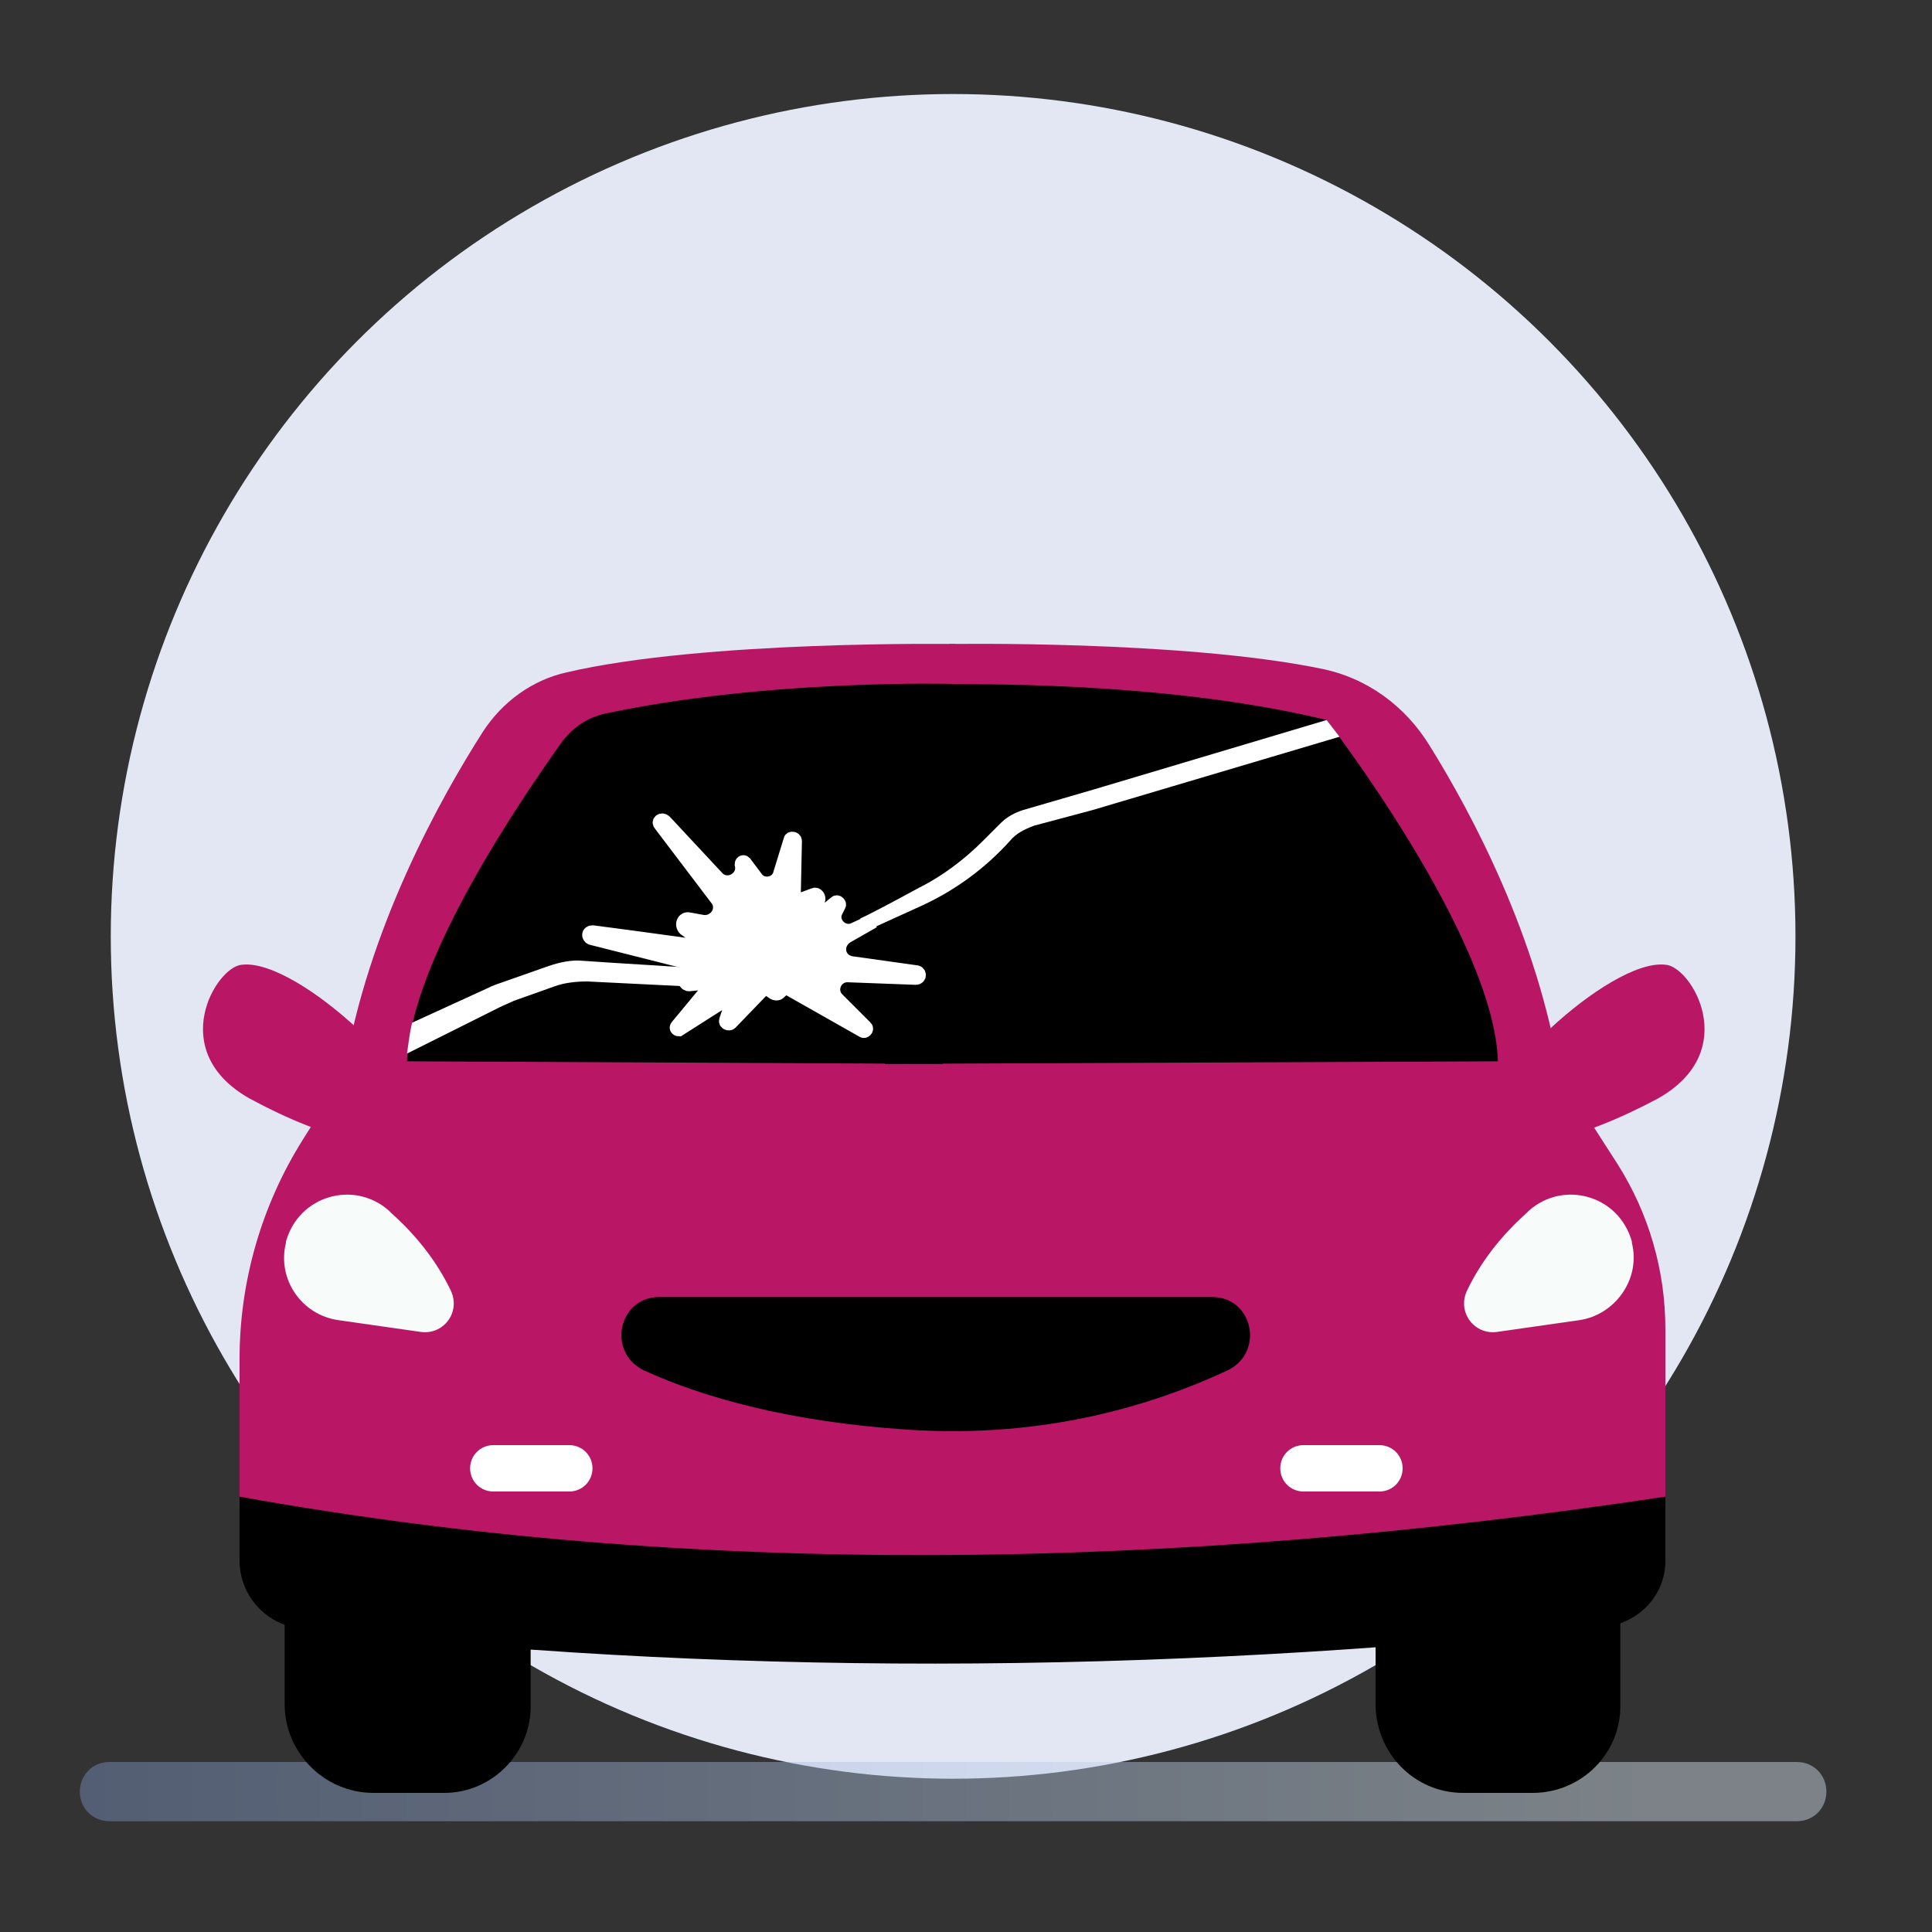 <?xml version="1.0" encoding="utf-8"?>
<!-- Generator: Adobe Illustrator 26.5.0, SVG Export Plug-In . SVG Version: 6.00 Build 0)  -->
<svg version="1.1" id="Calque_1" xmlns="http://www.w3.org/2000/svg" xmlns:xlink="http://www.w3.org/1999/xlink" x="0px" y="0px"
	 viewBox="0 0 150 150" style="enable-background:new 0 0 150 150;" xml:space="preserve">
<rect x="0" y="0" width="150" height="150" fill="#333333" stroke="none"/>
<style type="text/css">
	.st0{fill:#E3E7F4;}
	.st1{opacity:0.43;fill:url(#SVGID_1_);enable-background:new    ;}
	.st2{fill:#B91766;}
	.st3{fill:#F7FBF9;}
	.st4{fill:#FFFFFF;stroke:#FFFFFF;stroke-width:1.123;stroke-miterlimit:10;}
	.st5{fill:#FFFFFF;}
</style>
<g>
	<circle class="st0" cx="74" cy="72.7" r="65.4"/>
	<g>
		
			<linearGradient id="SVGID_1_" gradientUnits="userSpaceOnUse" x1="6.23" y1="12.83" x2="141.76" y2="12.83" gradientTransform="matrix(1 0 0 -1 0 152)">
			<stop  offset="0" style="stop-color:#7D97C9"/>
			<stop  offset="0.891" style="stop-color:#DCEBF7"/>
		</linearGradient>
		<path class="st1" d="M139.5,141.4H8.5c-1.3,0-2.3-1-2.3-2.3l0,0c0-1.3,1-2.3,2.3-2.3h131c1.3,0,2.3,1,2.3,2.3l0,0
			C141.8,140.4,140.8,141.4,139.5,141.4z"/>
		<path class="st2" d="M37.5,56.8c-3.2,5-9,15.3-10.8,26.6l-3.2,5.1c-3.2,5.1-4.9,11-4.9,17v2.2h56.6L74.2,50c0,0-19.5-0.3-30.2,2.2
			C41.3,52.8,39,54.5,37.5,56.8z"/>
		<path class="st2" d="M111,57.9c3.3,5.3,8.4,14.9,10.1,25.5l4.5,7c2.4,3.8,3.7,8.2,3.7,12.8v4.5H72.7L73.7,50c0,0,18-0.3,28.8,1.9
			C106.1,52.6,109.1,54.8,111,57.9z"/>
		<path d="M124.6,126.3c-35.5,3.8-69.3,3.8-101.4,0.1c-2.6-0.3-4.6-2.6-4.6-5.2v-5.3h110.7v5.3C129.3,123.8,127.3,126,124.6,126.3z"
			/>
		<path d="M119,139.2h-5.4c-3.8,0-6.8-3.1-6.8-6.9v-9.7c0-3.8,3.1-6.8,6.8-6.8h5.4c3.8,0,6.8,3.1,6.8,6.8v9.7
			C125.9,136.1,122.8,139.2,119,139.2z"/>
		<path d="M34.5,139.2H29c-3.8,0-6.9-3.1-6.9-6.9v-9.7c0-3.8,3.1-6.8,6.9-6.8h5.4c3.8,0,6.8,3.1,6.8,6.8v9.7
			C41.3,136.1,38.2,139.2,34.5,139.2z"/>
		<path class="st2" d="M32.5,87.3c1.2-2.8-9.3-12.9-13.7-12.4c-2,0.1-6,6.7,0.6,10.4C25.3,88.5,31.3,90.1,32.5,87.3z"/>
		<path class="st2" d="M115.6,87.3c-1.2-2.8,9.3-12.9,13.7-12.4c2,0.1,6,6.7-0.6,10.4C122.7,88.5,116.7,90.1,115.6,87.3z"/>
		<path d="M43.7,57.5c-3.2,4.5-11.8,17-12.1,24.9l41.6,0.2l0.8-29.5c0,0-14.3-0.4-27,2.3C45.6,55.7,44.5,56.5,43.7,57.5z"/>
		<path d="M103,55.9c0,0,13,16.8,13.3,26.5l-47.6,0.2l5.3-29.5C73.9,53.2,89.8,52.7,103,55.9z"/>
		<path class="st2" d="M129.3,116.2c-38.6,5.8-75.7,6.3-110.7,0v-8.6h110.7V116.2z"/>
		<path class="st3" d="M30.2,94l0.2,0.2c1.9,1.7,3.5,3.7,4.6,6l0,0c0.8,1.7-0.6,3.5-2.4,3.2l-6.3-0.9c-2.9-0.4-4.8-3.2-4.1-6
			c0-0.1,0-0.1,0-0.1C23.2,92.8,27.5,91.6,30.2,94z"/>
		<path class="st3" d="M118.7,94l-0.2,0.2c-1.9,1.7-3.5,3.7-4.6,6l0,0c-0.8,1.7,0.6,3.5,2.4,3.2l6.3-0.9c2.8-0.4,4.8-3.2,4.1-6
			c0-0.1,0-0.1,0-0.1C125.7,92.8,121.4,91.6,118.7,94z"/>
		<path d="M51.2,100.7h42.9c3.2,0,4.1,4.3,1.2,5.7c-5.8,2.7-14.2,5.3-24.8,4.6c-9.2-0.6-15.9-2.5-20.5-4.6
			C47.1,105,48,100.7,51.2,100.7z"/>
		<path class="st4" d="M53.5,71.4c-0.4-0.1-0.6,0.4-0.3,0.7c1.2,0.9,2.7,1.6,2.5,1.6s-5.8-0.8-9.7-1.3c-0.3,0-0.3,0.3-0.1,0.4
			l9.9,2.5l-2.4,0.6c-0.3,0.1-0.2,0.5,0.1,0.5l2-0.2l-2.9,3.5c-0.1,0.1,0,0.2,0.1,0.2l4.4-2.8l-0.7,2.1c-0.1,0.2,0.2,0.3,0.3,0.2
			l2.7-2.8L60,77c0.1,0.1,0.4,0.2,0.5,0l0.5-0.4l6,3.4c0.1,0.1,0.3-0.1,0.2-0.2l-2.2-2.2c-0.7-0.7-0.2-1.9,0.8-1.9l5.3,0.2
			c0.3,0,0.3-0.4,0-0.4l-5-0.7c-1.1-0.2-1.3-1.5-0.4-2.1l2.1-1.2l-1.5,0.7c-0.9,0.4-1.9-0.6-1.4-1.5l0.2-0.4
			c0.1-0.1-0.1-0.3-0.2-0.2l-2.9,2.4l1.5-2.6c0.1-0.2-0.1-0.5-0.3-0.4l-1.6,0.6l0.1-4.8c0-0.2-0.3-0.2-0.3-0.1l-0.8,2.6
			c-0.2,0.9-1.4,1.1-1.9,0.4l-0.9-1.2c-0.1-0.1-0.2,0-0.2,0.1l0,0c0.3,1.1-1.1,1.9-1.9,1.1l-4.1-4.4c-0.2-0.2-0.5,0-0.3,0.2l4.4,5.8
			c0.6,0.8-0.1,1.9-1.1,1.8L53.5,71.4z"/>
		<path class="st5" d="M103,55.9l-18.1,5.4l-5.5,1.6c-0.6,0.2-1.2,0.5-1.7,1l-1.4,1.4c-1.4,1.4-3.1,2.7-4.9,3.6
			c-2.2,1.2-4.3,2.3-4.6,2.4l0,0l0.4,1c0,0,0,0,0,0l4.4-2c2.6-1.2,4.9-2.9,6.8-5l0,0c0.5-0.6,1.1-0.9,1.9-1.2l4.5-1.2l19.2-5.7
			L103,55.9z"/>
		<path class="st5" d="M54.1,75.2c-0.4-0.1-6.1-0.4-8.8-0.6c-0.9-0.1-1.8,0.1-2.7,0.4l-3.7,1.3c-0.3,0.1-0.6,0.2-1,0.4L32,79.4
			c-0.2,0.8-0.3,1.7-0.4,2.4l7.2-3.6c0.4-0.2,0.7-0.3,1.1-0.5l3.1-1.1c0.8-0.3,1.7-0.4,2.6-0.4l8.1,0.4l1.8-1.2L54.1,75.2z"/>
		<path class="st5" d="M44.2,115.8h-5.9c-1,0-1.8-0.8-1.8-1.8l0,0c0-1,0.8-1.8,1.8-1.8h5.9c1,0,1.8,0.8,1.8,1.8l0,0
			C46,115,45.2,115.8,44.2,115.8z"/>
		<path class="st5" d="M107.1,115.8h-5.9c-1,0-1.8-0.8-1.8-1.8l0,0c0-1,0.8-1.8,1.8-1.8h5.9c1,0,1.8,0.8,1.8,1.8l0,0
			C108.9,115,108.1,115.8,107.1,115.8z"/>
	</g>
</g>
</svg>
